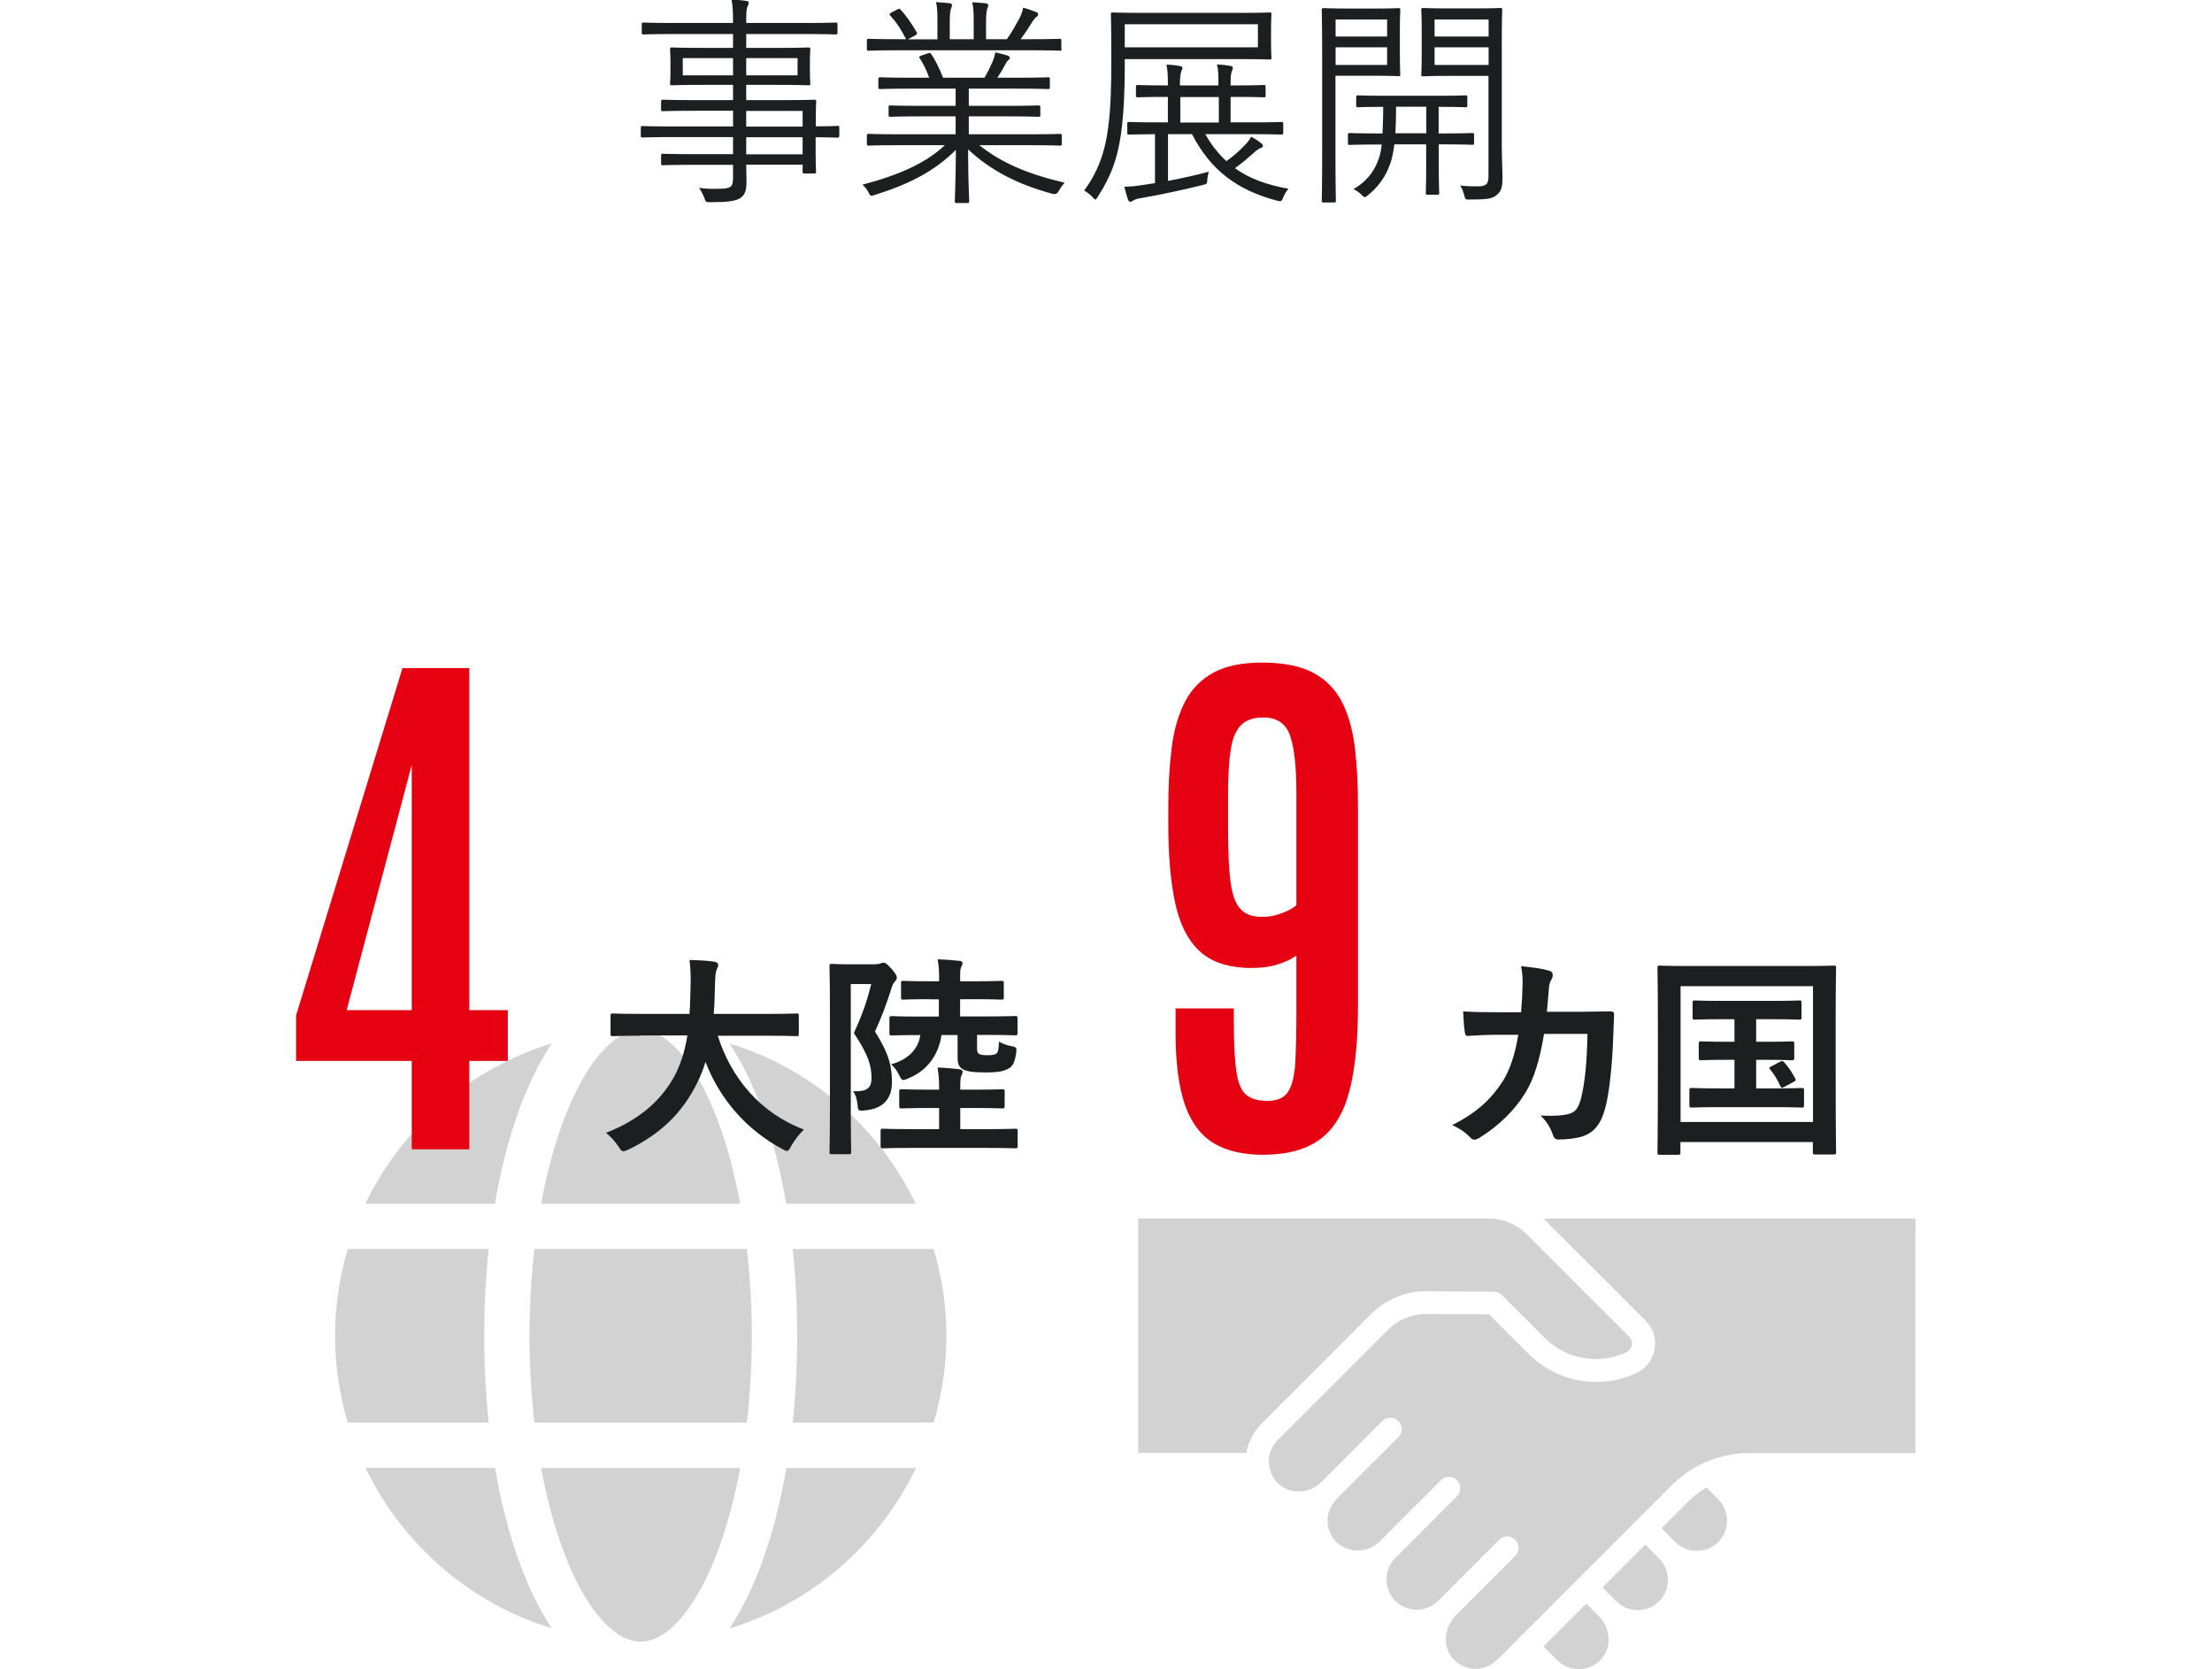 <?xml version="1.0" encoding="UTF-8"?>
<svg id="txt" xmlns="http://www.w3.org/2000/svg" viewBox="0 0 158 119.2">
  <defs>
    <style>
      .cls-1 {
        fill: #d2d2d2;
      }

      .cls-2 {
        fill: #1d1e1f;
      }

      .cls-3 {
        fill: #e50012;
      }
    </style>
  </defs>
  <g>
    <path class="cls-2" d="M59.94,9.7c0,.11-.02.13-.11.13-.08,0-.5-.02-1.57-.03v1.02c0,1.01.03,1.36.03,1.44,0,.11-.02.13-.13.13h-.7c-.11,0-.13-.02-.13-.13v-.5h-4.03c0,.45.02.85.02,1.17,0,.7-.11.99-.45,1.22-.35.22-.93.29-2.16.29-.3,0-.3-.02-.4-.3-.1-.26-.21-.48-.38-.72.56.06.86.08,1.41.06.86,0,1.02-.13,1.02-.77v-.94h-2.75c-1.63,0-2.16.03-2.26.03-.11,0-.13-.02-.13-.13v-.56c0-.11.02-.13.13-.13.1,0,.62.03,2.26.03h2.75v-1.22h-4.4c-1.49,0-1.98.03-2.06.03-.11,0-.13-.02-.13-.13v-.56c0-.11.02-.13.13-.13.08,0,.58.03,2.06.03h4.4v-1.12h-2.75c-1.62,0-2.16.03-2.26.03-.11,0-.13-.02-.13-.11v-.58c0-.11.02-.13.13-.13.1,0,.64.03,2.26.03h2.75v-1.09h-2.11c-1.6,0-2.18.03-2.26.03-.11,0-.13-.02-.13-.14,0-.08.03-.26.03-.88v-.67c0-.61-.03-.78-.03-.88,0-.11.02-.13.13-.13.08,0,.66.03,2.26.03h2.11v-.99h-4.29c-1.5,0-2.02.03-2.1.03-.11,0-.13-.02-.13-.13v-.59c0-.11.02-.13.13-.13.08,0,.59.03,2.1.03h4.29c0-.83-.02-1.26-.11-1.66.4,0,.7.03,1.04.08.11.02.19.06.19.13,0,.13-.05.19-.1.3-.06.16-.08.42-.08,1.12v.03h4.29c1.5,0,2-.03,2.1-.03.11,0,.13.02.13.13v.59c0,.11-.02.13-.13.13-.1,0-.59-.03-2.1-.03h-4.29v.99h2.18c1.62,0,2.18-.03,2.27-.03.11,0,.13.02.13.13,0,.1-.03.27-.03.88v.67c0,.62.03.8.03.88,0,.13-.02.14-.13.14-.1,0-.66-.03-2.27-.03h-2.18v1.09h2.58c1.63,0,2.21-.03,2.29-.03.11,0,.13.02.13.13,0,.08-.03.42-.03,1.42v.35c1.07,0,1.49-.03,1.57-.03.1,0,.11.02.11.13v.56ZM52.36,4.15h-3.59v1.23h3.59v-1.23ZM56.97,4.15h-3.67v1.23h3.67v-1.23ZM57.33,7.92h-4.03v1.12h4.03v-1.12ZM57.33,9.8h-4.03v1.22h4.03v-1.22Z"/>
    <path class="cls-2" d="M69.94,10.36c1.54,1.23,3.38,2.05,6.11,2.69-.14.14-.29.35-.42.58q-.16.3-.46.21c-2.56-.7-4.4-1.67-6.02-3.17,0,2.42.08,3.42.08,3.7,0,.11-.02.13-.13.13h-.77c-.11,0-.13-.02-.13-.13,0-.27.06-1.25.08-3.67-1.58,1.57-3.35,2.45-5.79,3.22-.29.1-.32.1-.46-.19-.11-.22-.26-.4-.43-.54,2.62-.69,4.53-1.54,5.89-2.82h-3.33c-1.52,0-2.02.03-2.1.03-.13,0-.14-.02-.14-.13v-.58c0-.11.02-.13.14-.13.08,0,.58.03,2.1.03h4.1v-1.28h-2.39c-1.63,0-2.19.03-2.27.03-.11,0-.13-.02-.13-.11v-.56c0-.13.02-.14.13-.14.08,0,.64.03,2.27.03h2.39v-1.23h-3.17c-1.6,0-2.13.03-2.21.03-.13,0-.14-.02-.14-.13v-.58c0-.11.02-.13.14-.13.08,0,.61.03,2.21.03h1.28c-.19-.54-.43-1.02-.67-1.38-.08-.11-.05-.14.13-.21l.42-.14c.16-.06.19-.06.26.03.3.43.59,1.04.85,1.7h2.96c.22-.37.38-.7.59-1.17.08-.19.13-.37.19-.64.29.06.53.13.85.22.1.03.18.1.18.18s-.08.14-.14.19c-.08.06-.16.21-.22.34-.14.27-.3.54-.53.88h1.39c1.62,0,2.13-.03,2.23-.03.11,0,.13.02.13.13v.58c0,.11-.02.13-.13.13-.1,0-.61-.03-2.23-.03h-3.43v1.23h2.71c1.63,0,2.18-.03,2.27-.03.11,0,.13.02.13.14v.56c0,.1-.02.11-.13.11-.1,0-.64-.03-2.27-.03h-2.71v1.28h4.4c1.52,0,2.02-.03,2.11-.03.11,0,.13.02.13.13v.58c0,.11-.02.13-.13.13-.1,0-.59-.03-2.11-.03h-3.65ZM75.83,3.49c0,.11-.02.13-.13.13-.1,0-.59-.03-2.11-.03h-9.43c-1.52,0-2.02.03-2.1.03-.13,0-.14-.02-.14-.13v-.58c0-.13.02-.14.14-.14.08,0,.58.03,2.1.03h.56c-.35-.7-.7-1.22-1.14-1.7-.06-.08-.06-.13.1-.21l.43-.22c.11-.06.16-.06.22.02.4.43.8,1.01,1.15,1.62.05.1.03.13-.1.21l-.53.29h2.11v-1.2c0-.58,0-1.04-.1-1.46.34.02.72.05.98.08.1.02.16.06.16.14s-.02.13-.06.22c-.06.11-.1.4-.1,1.01v1.2h1.71v-1.18c0-.58,0-1.04-.11-1.46.34.02.74.05.99.08.1.02.16.06.16.14,0,.06-.03.13-.06.21-.05.13-.1.4-.1,1.01v1.2h1.49c.35-.5.62-.98.9-1.5.11-.22.21-.45.26-.75.32.08.67.21.91.3.1.03.16.1.16.16,0,.1-.03.14-.13.21-.11.08-.19.19-.27.32-.26.42-.54.85-.85,1.26h.67c1.52,0,2.02-.03,2.11-.03.11,0,.13.02.13.14v.58Z"/>
    <path class="cls-2" d="M90.79,3.06c0,.75.03.98.03,1.06,0,.11-.02.13-.13.13-.08,0-.66-.03-2.27-.03h-8.08v.61c0,1.3-.05,3.19-.27,4.74-.26,1.81-.72,3.03-1.65,4.47-.08.14-.13.21-.18.21-.03,0-.1-.06-.19-.16-.19-.21-.42-.38-.61-.48.96-1.31,1.47-2.67,1.7-4.39.21-1.47.24-3.15.24-5.04,0-2.18-.03-3.07-.03-3.15,0-.13.02-.14.13-.14.08,0,.67.03,2.27.03h6.67c1.62,0,2.19-.03,2.27-.03.11,0,.13.02.13.14,0,.08-.03.3-.03,1.06v.99ZM89.85,1.73h-9.51v1.65h9.51v-1.65ZM86.1,9.59c.43.77.93,1.39,1.5,1.92.58-.42.94-.75,1.34-1.17.21-.21.32-.37.43-.58.26.14.53.32.7.46.1.08.14.13.14.19s-.06.13-.16.16c-.13.05-.26.13-.5.35-.43.38-.78.69-1.34,1.09,1.02.74,2.29,1.2,3.83,1.47-.14.14-.27.35-.37.59-.13.32-.14.34-.46.26-2.83-.75-4.72-2.15-6.07-4.75h-1.71v3.34c.98-.19,2.06-.42,2.91-.66-.05.18-.08.34-.1.53-.02.35-.03.35-.32.42-1.41.35-3.14.72-4.43.94-.34.06-.46.11-.53.16-.08.05-.14.1-.21.1s-.13-.03-.18-.16c-.1-.29-.18-.58-.26-.91.42-.02.7-.03,1.33-.13l.86-.13v-3.5c-1.3.02-1.79.03-1.87.03-.1,0-.11-.02-.11-.13v-.64c0-.11.02-.13.11-.13s.64.03,2.23.03h.56v-1.82c-1.54,0-2.06.03-2.15.03-.11,0-.13-.02-.13-.14v-.61c0-.11.02-.13.13-.13.08,0,.61.03,2.15.03v-.1c0-.61-.02-.98-.1-1.39.38.02.67.05.93.1.11.02.21.05.21.14,0,.06-.03.13-.08.24-.06.16-.1.5-.1.88v.13h2.75v-.11c0-.64,0-.99-.1-1.39.38.02.66.05.94.1.11.02.19.06.19.14,0,.06-.03.16-.08.27-.06.16-.08.43-.08.85v.14h.22c1.55,0,2.06-.03,2.15-.03.11,0,.13.02.13.13v.61c0,.13-.02.14-.13.14-.08,0-.59-.03-2.15-.03h-.22v1.82h1.36c1.63,0,2.18-.03,2.27-.03.11,0,.13.02.13.13v.64c0,.11-.02.13-.13.13-.1,0-.64-.03-2.27-.03h-3.2ZM87.06,6.93h-2.75v1.82h2.75v-1.82Z"/>
    <path class="cls-2" d="M99.99,3.84c0,.99.03,1.39.03,1.47,0,.11-.02.13-.13.13-.08,0-.48-.03-1.6-.03h-2.9v5.59c0,2.29.03,3.23.03,3.33,0,.11-.02.13-.13.13h-.75c-.11,0-.13-.02-.13-.13,0-.1.03-1.04.03-3.33v-6.93c0-2.29-.03-3.27-.03-3.36,0-.11.02-.13.13-.13.1,0,.62.03,1.81.03h1.94c1.12,0,1.52-.03,1.6-.03.11,0,.13.02.13.13,0,.1-.03.5-.03,1.47v1.66ZM99.08,1.39h-3.68v1.22h3.68v-1.22ZM99.08,3.38h-3.68v1.26h3.68v-1.26ZM105.3,10.21c0,.11-.02.13-.13.13-.08,0-.61-.03-2.18-.03h-.22v1.71c0,1.18.03,1.67.03,1.76,0,.11-.02.13-.13.13h-.7c-.11,0-.13-.02-.13-.13,0-.1.03-.58.03-1.76v-1.71h-2.27c-.11.83-.22,1.25-.48,1.83-.3.67-.78,1.3-1.42,1.81-.1.08-.16.13-.21.13-.06,0-.13-.06-.26-.19-.18-.18-.37-.3-.56-.38.69-.4,1.25-.94,1.6-1.67.24-.48.38-.99.42-1.52h-.1c-1.57,0-2.08.03-2.18.03-.11,0-.13-.02-.13-.13v-.59c0-.11.02-.13.13-.13.1,0,.61.03,2.18.03h.16c.02-.5.05-1.12.05-1.9-1.28,0-1.75.03-1.79.03-.13,0-.14-.02-.14-.13v-.59c0-.11.02-.13.14-.13.06,0,.56.03,2.06.03h3.55c1.5,0,2-.03,2.08-.03.1,0,.11.02.11.13v.59c0,.11-.02.13-.11.13-.08,0-.56-.03-1.94-.03v1.9h.22c1.57,0,2.1-.03,2.18-.03.11,0,.13.02.13.13v.59ZM101.88,7.62h-2.16c0,.75-.02,1.38-.05,1.9h2.21v-1.9ZM107.27,10.39c0,.88.05,1.71.05,2.32,0,.7-.11.98-.42,1.22-.3.26-.66.32-1.94.32-.3,0-.29,0-.37-.3-.08-.3-.16-.5-.29-.7.42.05.78.06,1.17.06.7,0,.85-.13.85-.77v-7.12h-2.93c-1.25,0-1.65.03-1.73.03-.13,0-.14-.02-.14-.13,0-.08.03-.38.03-1.38v-1.86c0-.98-.03-1.28-.03-1.38,0-.11.02-.13.14-.13.08,0,.48.03,1.73.03h2.05c1.23,0,1.65-.03,1.73-.03.11,0,.13.02.13.13,0,.1-.03.74-.03,2.29v7.39ZM106.33,1.39h-3.86v1.22h3.86v-1.22ZM106.33,3.38h-3.86v1.26h3.86v-1.26Z"/>
  </g>
  <g>
    <g>
      <path class="cls-1" d="M37.82,95.4c0,2.19.13,4.26.35,6.2h15.18c.22-1.94.35-4.01.35-6.2s-.13-4.26-.35-6.2h-15.18c-.22,1.94-.35,4.01-.35,6.2Z"/>
      <path class="cls-1" d="M45.76,73.57s0,0,0,0c-2.74,0-5.71,4.8-7.11,12.4h14.22c-1.4-7.6-4.37-12.4-7.11-12.4Z"/>
      <path class="cls-1" d="M52.87,104.84h-14.22c1.4,7.6,4.37,12.4,7.11,12.4,0,0,0,0,0,0,2.74,0,5.71-4.8,7.11-12.4Z"/>
      <path class="cls-1" d="M34.59,95.4c0-2.16.11-4.23.32-6.2h-10.07c-.58,1.97-.91,4.05-.91,6.2s.33,4.23.91,6.2h10.07c-.21-1.97-.32-4.04-.32-6.2Z"/>
      <path class="cls-1" d="M65.42,104.84h-9.25c-.81,4.75-2.23,8.71-4.06,11.46,5.88-1.79,10.69-6,13.32-11.46Z"/>
      <path class="cls-1" d="M52.1,74.52c1.84,2.75,3.25,6.71,4.06,11.45h9.25c-2.63-5.46-7.44-9.67-13.32-11.45Z"/>
      <path class="cls-1" d="M39.42,116.29c-1.84-2.75-3.25-6.71-4.06-11.46h-9.25c2.63,5.46,7.44,9.67,13.32,11.46Z"/>
      <path class="cls-1" d="M66.69,89.2h-10.07c.21,1.97.32,4.05.32,6.2s-.11,4.23-.32,6.2h10.07c.58-1.97.91-4.05.91-6.2s-.33-4.23-.91-6.2Z"/>
      <path class="cls-1" d="M35.35,85.97c.81-4.75,2.23-8.71,4.06-11.45-5.87,1.79-10.69,6-13.32,11.45h9.25Z"/>
    </g>
    <g>
      <path class="cls-1" d="M101.86,92.22h.02l4.83.03c.22,0,.42.09.57.24l3.07,3.07c1.53,1.53,3.88,1.94,5.83,1.01.2-.1.34-.28.38-.5.04-.22-.03-.45-.19-.61l-7.3-7.3c-.73-.73-1.71-1.14-2.74-1.14h-25.03v16.74h7.74s0-.05,0-.08c.12-.65.42-1.25.86-1.76.06-.07.11-.15.17-.21,0,0,0,0,0,0,0,0,0,0,0,0l7.89-7.89c1.02-1.02,2.43-1.6,3.87-1.6Z"/>
      <path class="cls-1" d="M114.18,115.39h0s0,0,0,0l-.87-.87-3.06,3.06.99.99c.43.43,1.03.67,1.64.63.62-.03,1.18-.31,1.57-.8.69-.84.57-2.15-.25-2.99l-.02-.02Z"/>
      <path class="cls-1" d="M117.52,110.31l-3.06,3.06.87.87s0,0,0,0c0,0,.01.01.02.02l.1.1c.84.84,2.21.84,3.06,0,.84-.84.84-2.22,0-3.06l-.99-.99Z"/>
      <path class="cls-1" d="M121.89,106.24c-.46.27-.9.59-1.29.98l-1.92,1.92.99.99c.85.84,2.22.84,3.06,0,.84-.84.84-2.22,0-3.06l-.84-.84Z"/>
      <path class="cls-1" d="M136.03,87.03h-25.78l7.29,7.28c.53.53.78,1.3.65,2.04-.13.74-.61,1.38-1.29,1.7-2.58,1.22-5.67.68-7.69-1.34l-2.84-2.84-4.49-.03h-.02c-1.01,0-2,.41-2.71,1.12l-7.89,7.89h0c-.05.06-.09.12-.14.17-.05.06-.1.11-.14.17-.04.06-.06.12-.09.18-.04.07-.08.13-.11.2-.02.06-.04.13-.05.19,0,.02-.01.04-.02.05-.02.06-.04.11-.05.17-.03.14-.04.29-.04.43,0,.05.01.11.02.16.03.29.11.56.24.82.11.21.25.4.43.57.84.79,2.21.74,3.06-.11h0s0,0,.01,0c0,0,.01-.02.02-.03l.43-.43.82-.82.82-.82,2.26-2.26c.32-.32.84-.32,1.15,0,.32.32.32.84,0,1.15l-1.11,1.11-.82.82-.82.82-1.59,1.59s-.01,0-.02.01c0,0,0,.01-.01.02-.1.1-.19.21-.27.32-.07.1-.13.21-.19.31,0,0,0,0,0,0-.15.3-.23.62-.23.95,0,.03.01.06.01.09,0,.15.03.3.06.44.01.05.03.1.05.16.06.16.12.32.21.46,0,.01.01.03.02.04.08.12.17.23.28.34.82.82,2.24.82,3.06,0,.02-.02.04-.02.05-.03.01-.02.02-.04.03-.05l4.33-4.33c.32-.32.84-.32,1.15,0s.32.84,0,1.15l-4.33,4.33s-.04.02-.05.03c-.01.02-.02.04-.03.05-.84.84-.84,2.22,0,3.06.84.84,2.21.84,3.06,0l.1-.1s.01-.01.02-.02c0,0,0,0,0,0l4.24-4.24c.32-.32.84-.32,1.15,0,.32.32.32.84,0,1.15l-4.24,4.24h-.01c-.05.06-.08.12-.13.17-.05.06-.11.12-.15.19-.02.03-.03.06-.05.09-.06.09-.12.18-.16.28,0,.02-.01.04-.02.06-.05.11-.09.22-.12.33-.01.05-.02.11-.03.16-.02.08-.03.16-.04.24,0,.11,0,.22,0,.33,0,.02,0,.05,0,.07.04.4.18.78.44,1.1.4.48.95.77,1.57.8.61.02,1.21-.2,1.64-.63l.99-.99.58-.58.58-.58,10.35-10.35c.24-.24.5-.46.76-.66.16-.12.32-.24.49-.35.24-.16.48-.29.73-.42.03-.01.06-.03.08-.04.23-.12.47-.22.72-.31.62-.23,1.27-.39,1.94-.46.27-.03.54-.04.81-.04h11.86v-16.74h-.82Z"/>
    </g>
  </g>
  <g>
    <g>
      <path class="cls-2" d="M108.65,72.28c.06-.75.09-1.25.11-2.07,0-.4-.02-.72-.11-1.21.81.08,1.51.18,2,.32.2.06.26.18.26.32,0,.09-.03.2-.08.29-.14.23-.17.38-.2.72-.05.49-.06.86-.14,1.61h2.34c.71,0,1.43-.03,2.14-.03.25,0,.32.05.32.21,0,.2-.03.81-.06,1.63-.06,1.89-.28,4.03-.57,5.06-.31,1.18-.83,1.83-1.81,2.08-.35.09-.91.17-1.55.17-.18,0-.31-.11-.37-.31-.2-.57-.45-.98-.89-1.4,1.14.05,1.71-.02,2.09-.14.41-.14.61-.38.8-1.08.28-1.17.42-2.47.46-4.61h-3.1c-.31,1.86-.72,3.24-1.37,4.26-.71,1.15-1.84,2.3-3.26,3.17-.12.08-.25.12-.35.12-.09,0-.2-.05-.29-.15-.31-.34-.77-.66-1.29-.89,1.77-.89,2.78-1.86,3.61-3.13.48-.77.86-1.81,1.11-3.32h-1.38c-.75,0-1.49.03-2.21.08-.15.02-.21-.08-.23-.26-.06-.37-.09-.92-.12-1.49.97.06,1.66.06,2.55.06h1.61Z"/>
      <path class="cls-2" d="M118.56,82.47c-.15,0-.17-.02-.17-.17,0-.11.03-1.14.03-5.9v-3.06c0-3.04-.03-4.12-.03-4.21,0-.15.02-.17.17-.17.11,0,.61.03,2.04.03h8.34c1.43,0,1.94-.03,2.04-.03.15,0,.17.01.17.17,0,.09-.03,1.17-.03,3.69v3.56c0,4.76.03,5.81.03,5.9,0,.15-.02.17-.17.17h-1.32c-.15,0-.17-.02-.17-.17v-.72h-9.46v.74c0,.15-.02.17-.17.17h-1.31ZM120.04,80.13h9.46v-9.7h-9.46v9.7ZM126.24,74.4c1.23,0,1.66-.03,1.75-.03.15,0,.17.01.17.17v1.01c0,.15-.02.17-.17.17-.09,0-.52-.03-1.75-.03h-.8v2.04h1.26c1.43,0,1.89-.03,1.98-.03.17,0,.18.02.18.17v1.06c0,.15-.02.17-.18.17-.09,0-.55-.03-1.98-.03h-3.87c-1.43,0-1.89.03-1.98.03-.17,0-.18-.02-.18-.17v-1.06c0-.15.02-.17.18-.17.09,0,.55.03,1.98.03h1.06v-2.04h-.6c-1.26,0-1.69.03-1.78.03-.15,0-.17-.02-.17-.17v-1.01c0-.15.02-.17.17-.17.09,0,.52.03,1.78.03h.6v-1.61h-.89c-1.38,0-1.86.03-1.95.03-.14,0-.15-.02-.15-.17v-1.03c0-.15.02-.17.15-.17.09,0,.57.03,1.95.03h3.56c1.4,0,1.87-.03,1.97-.03.14,0,.15.02.15.17v1.03c0,.15-.02.17-.15.17-.09,0-.57-.03-1.97-.03h-1.12v1.61h.8ZM127.17,75.82c.15-.08.18-.04.31.09.28.32.49.63.75,1.11.06.12.06.15-.12.25l-.66.35c-.2.11-.23.06-.31-.11-.15-.35-.45-.85-.71-1.14-.11-.12-.05-.14.12-.23l.61-.32Z"/>
    </g>
    <path class="cls-3" d="M29.41,82.08v-6.31h-8.26v-3.26l7.6-24.8h4.77v24.43h2.75v3.63h-2.75v6.31h-4.1ZM24.76,72.14h4.65v-17.5l-4.65,17.5Z"/>
    <path class="cls-3" d="M90.2,82.47c-1.43,0-2.61-.28-3.53-.84-.92-.56-1.6-1.48-2.04-2.75-.44-1.28-.66-2.98-.66-5.12v-1.74h4.16v.9c0,1.62.06,2.83.19,3.64.12.81.36,1.36.71,1.64.35.28.85.42,1.5.42.72,0,1.21-.22,1.49-.67.28-.45.45-1.14.5-2.09.05-.94.08-2.16.08-3.64v-3.98c-.33.25-.77.46-1.32.63-.55.18-1.18.26-1.87.26-1.6,0-2.83-.39-3.69-1.17s-1.45-1.94-1.78-3.47c-.33-1.53-.49-3.41-.49-5.63v-1.19c0-1.56.08-2.98.24-4.26.16-1.28.48-2.37.94-3.27.46-.9,1.14-1.6,2.02-2.09.89-.49,2.05-.73,3.5-.73s2.68.23,3.58.69c.9.46,1.59,1.14,2.07,2.02.48.89.79,1.97.96,3.24.16,1.28.24,2.73.24,4.38v14.14c0,2.54-.21,4.59-.62,6.15s-1.11,2.71-2.11,3.44c-1,.73-2.36,1.09-4.09,1.09ZM90.1,65.48c.46,0,.86-.06,1.22-.18.36-.12.65-.24.87-.37.22-.13.36-.23.41-.29v-7.97c0-1.89-.15-3.26-.45-4.13-.3-.87-.94-1.3-1.93-1.3-.7,0-1.23.19-1.59.56-.36.37-.6.95-.72,1.74-.12.79-.19,1.81-.19,3.08v2.75c0,1.5.06,2.69.17,3.57.11.89.33,1.53.67,1.93.34.4.85.61,1.54.61Z"/>
    <g>
      <path class="cls-2" d="M45.73,73.97c-1.38,0-1.86.03-1.95.03-.15,0-.17-.02-.17-.19v-1.26c0-.15.02-.17.17-.17.09,0,.57.03,1.95.03h3.52c.05-.63.06-1.32.08-2.07.02-.74-.02-1.29-.08-1.78.48.01,1.26.04,1.77.12.15.03.28.11.28.21,0,.12-.03.2-.09.32-.08.14-.12.4-.14,1.08-.02.75-.03,1.46-.09,2.12h3.96c1.38,0,1.86-.03,1.95-.03.15,0,.17.02.17.17v1.26c0,.17-.02.19-.17.19-.09,0-.57-.03-1.95-.03h-3.67c.95,3.01,3.03,5.52,6.15,6.7-.32.31-.66.74-.89,1.15-.14.26-.2.38-.32.38-.08,0-.18-.06-.35-.15-2.44-1.31-4.39-3.43-5.47-6.21-.15.52-.35,1.01-.58,1.47-1.06,2.18-2.66,3.69-4.92,4.79-.18.08-.29.12-.37.12-.12,0-.18-.09-.35-.35-.25-.37-.54-.68-.88-.97,2.47-.95,4.07-2.44,4.98-4.23.38-.77.66-1.66.83-2.72h-3.35Z"/>
      <path class="cls-2" d="M62.6,68.85c.15,0,.25-.02.31-.05s.11-.05.2-.05c.11,0,.23.06.58.45.32.37.37.52.37.62s-.05.18-.14.28c-.12.11-.18.26-.28.6-.35,1.08-.66,1.92-1.14,2.97,1.03,1.64,1.21,2.52,1.21,3.63s-.57,1.89-1.94,2c-.48.05-.48.03-.52-.45-.05-.38-.14-.69-.32-.92.92.05,1.32-.18,1.32-.92,0-.88-.2-1.64-1.26-3.23.6-1.31.92-2.21,1.24-3.5h-1.46v8.7c0,2.1.03,3.21.03,3.3,0,.14-.02.15-.17.15h-1.21c-.15,0-.17-.02-.17-.15,0-.09.03-1.15.03-3.29v-6.65c0-2.17-.03-3.23-.03-3.33,0-.15.02-.17.17-.17.11,0,.48.03,1.23.03h1.94ZM65.19,81.98c-1.51,0-2.03.03-2.12.03-.15,0-.17-.02-.17-.17v-1.06c0-.15.02-.17.17-.17.09,0,.61.03,2.12.03h1.89v-1.51h-.74c-1.37,0-1.83.03-1.94.03-.15,0-.17-.02-.17-.17v-1.03c0-.15.02-.17.17-.17.11,0,.57.03,1.94.03h.74v-.03c0-.62-.02-.97-.11-1.55.57.02,1.01.06,1.54.12.14.02.25.08.25.17,0,.11-.05.17-.09.29-.08.17-.08.46-.08.97v.03h1.08c1.37,0,1.83-.03,1.92-.03.15,0,.17.02.17.17v1.03c0,.15-.02.17-.17.17-.09,0-.55-.03-1.92-.03h-1.08v1.51h1.81c1.51,0,2.03-.03,2.12-.03.15,0,.17.02.17.17v1.06c0,.15-.02.17-.17.17-.09,0-.61-.03-2.12-.03h-5.21ZM66.45,71.36c-1.37,0-1.83.03-1.92.03-.15,0-.17-.01-.17-.18v-1.01c0-.14.02-.15.17-.15.09,0,.55.03,1.92.03h.63v-.23c0-.55-.03-.95-.11-1.34.58.02,1.03.05,1.55.11.15,0,.23.08.23.15,0,.11-.03.17-.09.28-.06.12-.08.29-.08.8v.23h1.04c1.37,0,1.81-.03,1.91-.03.15,0,.17.02.17.15v1.01c0,.17-.02.18-.17.18-.09,0-.54-.03-1.91-.03h-1.04v1.23h1.84c1.48,0,2-.03,2.09-.03.15,0,.17.02.17.17v1.04c0,.15-.02.17-.17.17-.09,0-.61-.03-2.09-.03h-.63v1c0,.15.03.28.12.34s.2.11.6.11c.45,0,.58-.05.69-.14.09-.11.14-.28.15-.83.25.14.57.26.88.32.42.08.4.12.35.51-.09.62-.23.91-.49,1.06-.32.2-.69.31-1.72.31-.92,0-1.37-.09-1.6-.23-.25-.14-.37-.35-.37-.83v-1.61h-1.15c-.2,1.41-1.04,2.55-2.32,3.07-.18.08-.31.14-.4.14-.11,0-.18-.09-.31-.35-.17-.37-.35-.57-.57-.77,1.24-.34,1.95-1.11,2.09-2.09-1.46,0-1.97.03-2.06.03-.14,0-.15-.02-.15-.17v-1.04c0-.15.02-.17.15-.17.09,0,.61.03,2.09.03h1.29v-1.23h-.63Z"/>
    </g>
  </g>
</svg>